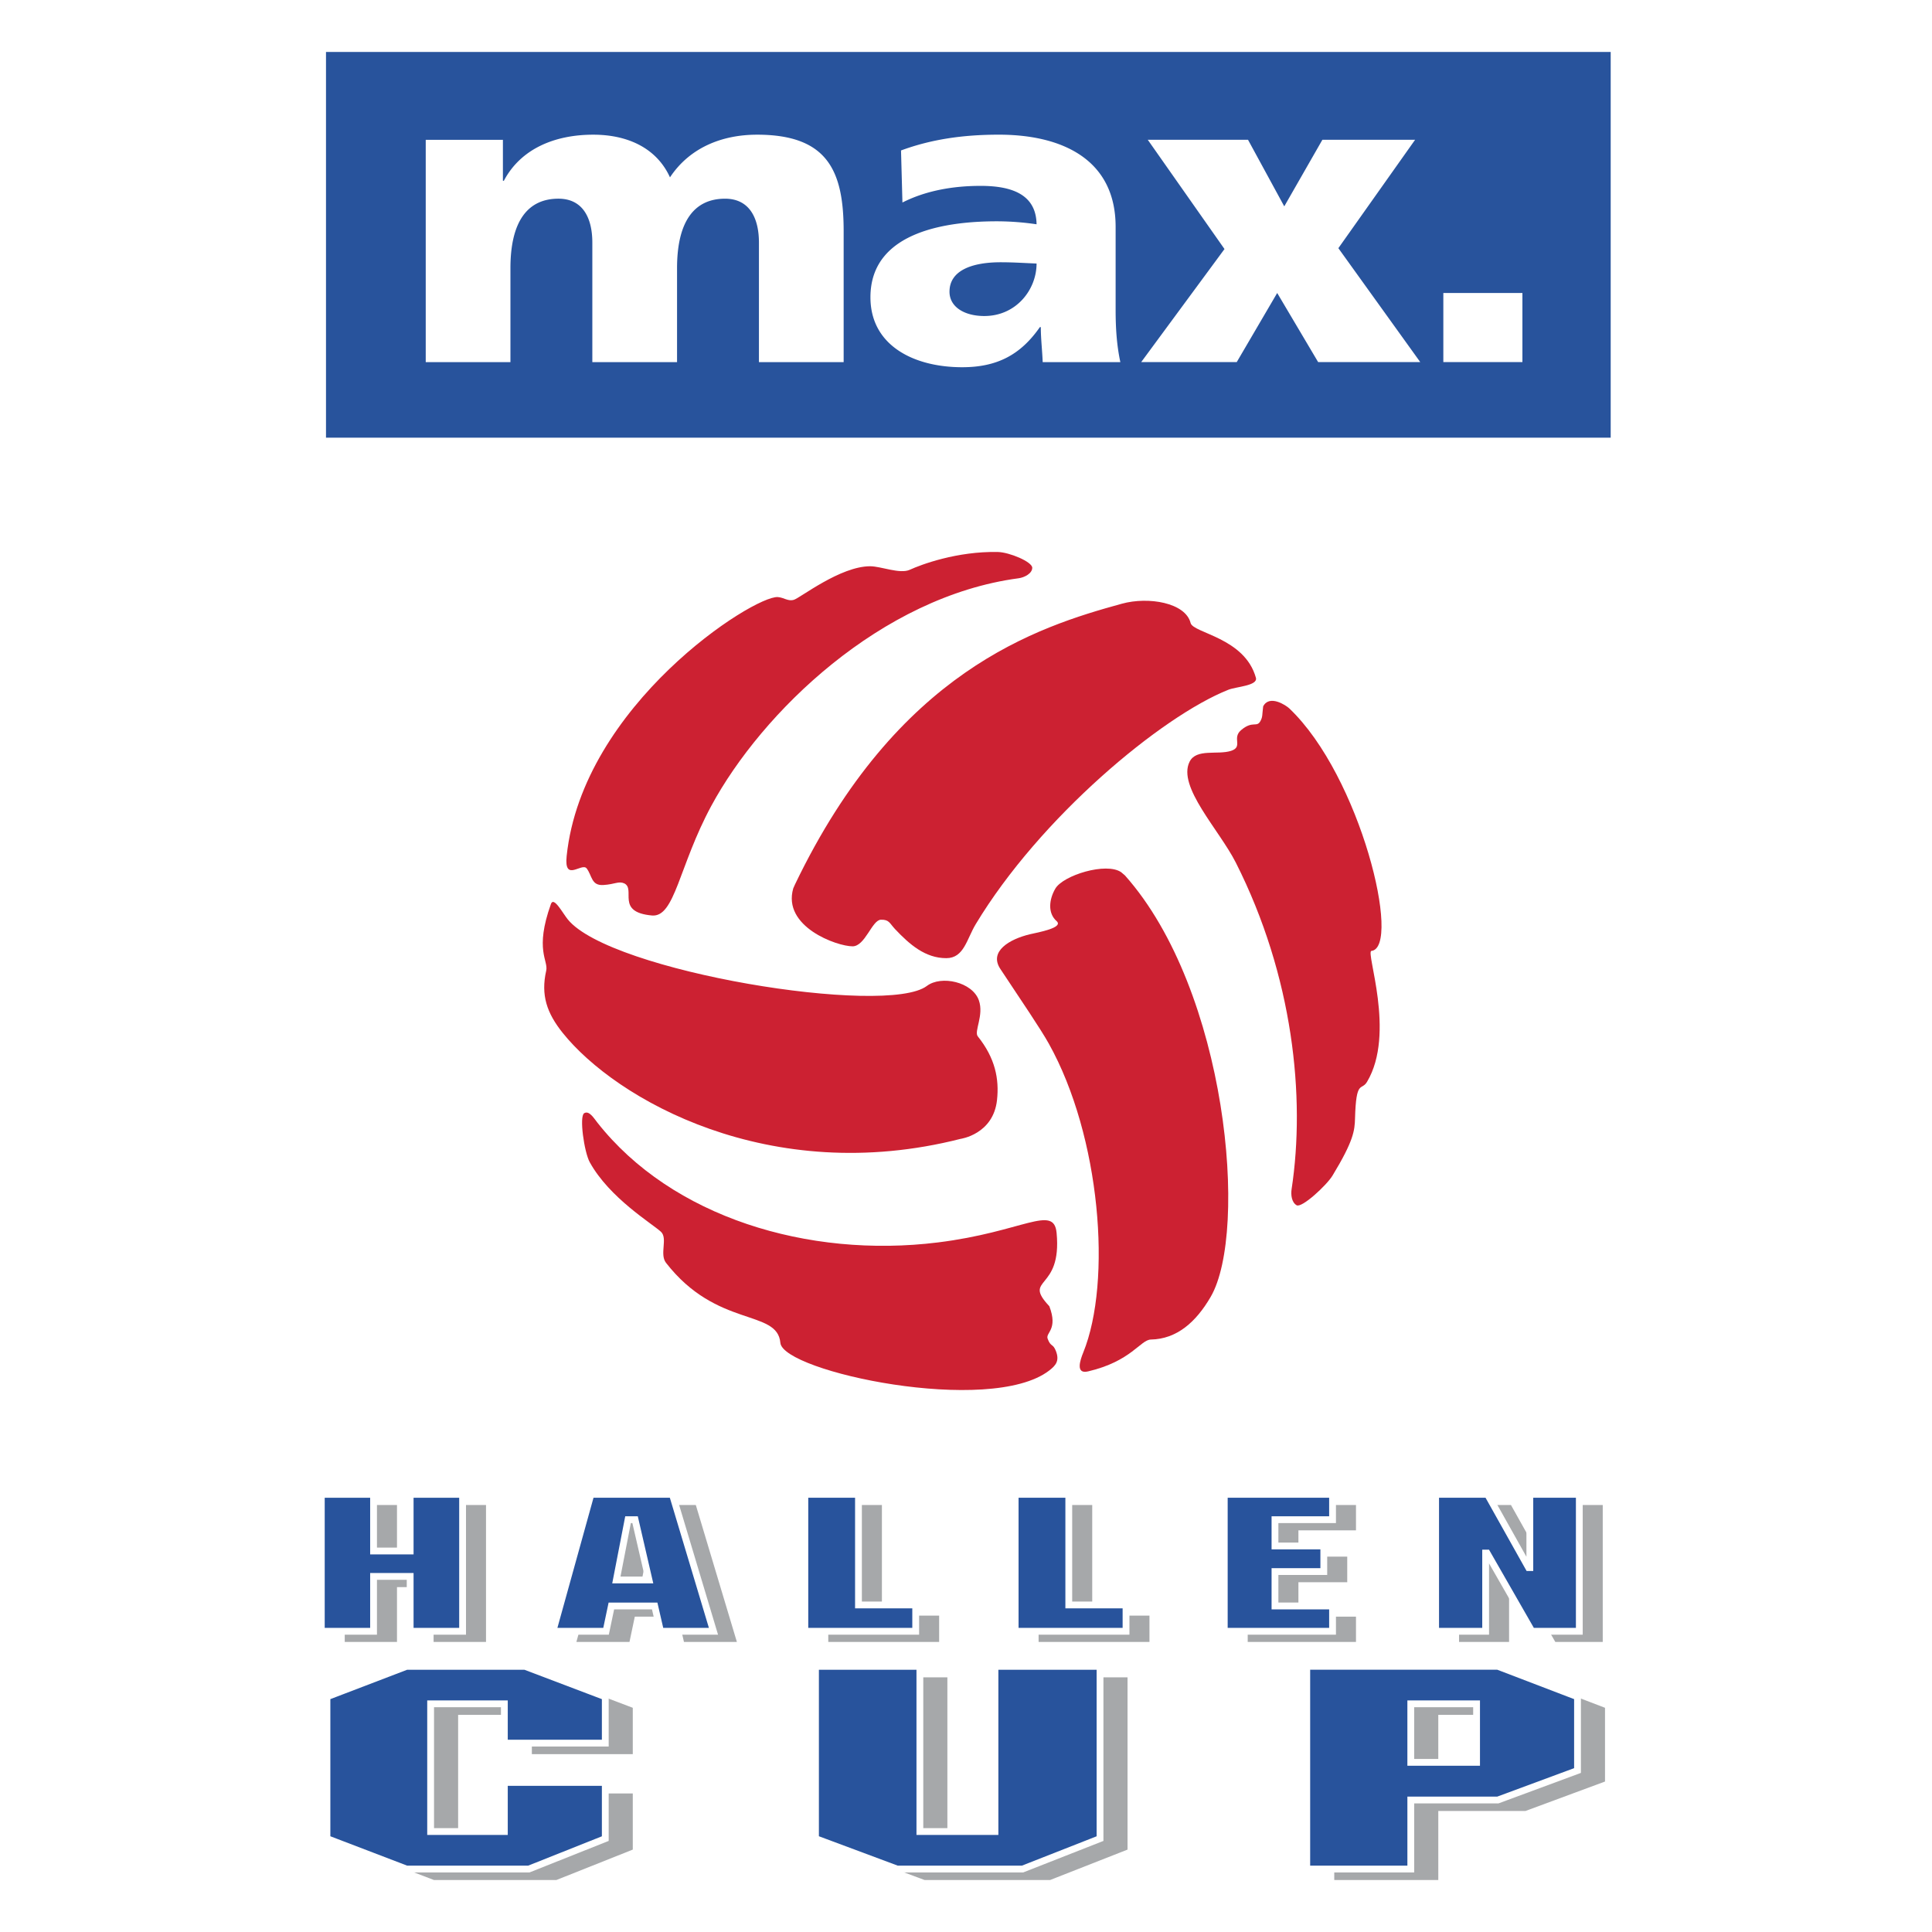 <svg xmlns="http://www.w3.org/2000/svg" width="2500" height="2500" viewBox="0 0 192.756 192.756"><path fill-rule="evenodd" clip-rule="evenodd" fill="#fff" d="M0 0h192.756v192.756H0V0z"/><path fill-rule="evenodd" clip-rule="evenodd" fill="#28539c" d="M32.525 5.184h128.174v38.483H32.525V5.184z"/><path d="M42.474 36.128h8.452v-9.366c0-4.768 1.785-6.939 4.79-6.939 2.395 0 3.381 1.873 3.381 4.385v11.921h8.452v-9.366c0-4.768 1.784-6.939 4.789-6.939 2.395 0 3.381 1.873 3.381 4.385V36.13h8.452V23.06c0-6.003-1.597-9.622-8.64-9.622-3.475 0-6.715 1.277-8.687 4.257-1.315-2.895-4.179-4.257-7.654-4.257-3.85 0-7.231 1.405-8.921 4.598h-.094v-4.087h-7.7v22.179h-.001zM111.777 36.127c-.375-1.745-.471-3.491-.471-5.236v-8.259c0-6.769-5.398-9.196-11.643-9.196-3.617 0-6.763.468-9.768 1.575l.141 5.194c2.348-1.192 5.071-1.66 7.795-1.66 3.051 0 5.541.809 5.588 3.832a27.327 27.327 0 0 0-3.945-.298c-4.507 0-12.63.809-12.63 7.578 0 4.811 4.32 6.981 9.156 6.981 3.474 0 5.822-1.234 7.748-4.001h.094c0 1.149.141 2.299.188 3.491h7.747v-.001zm-17.045-7.024c0-2.128 2.253-2.937 5.117-2.937 1.27 0 2.49.085 3.57.127 0 2.597-2.02 5.236-5.213 5.236-1.971.001-3.474-.894-3.474-2.426zM113.857 36.127h9.532l4.037-6.896 4.086 6.896h10.187l-8.17-11.367 7.655-10.813h-9.25l-3.803 6.641-3.615-6.641h-10.002l7.654 10.899-8.311 11.281zM144.002 36.127h7.889v-6.896h-7.889v6.896z" fill-rule="evenodd" clip-rule="evenodd" fill="#fff"/><path fill-rule="evenodd" clip-rule="evenodd" fill="#a6a8aa" d="M63.133 170.387v4.625h-10.07v-3.92h-7.355v12.74h7.355v-4.9h10.07v5.603l-7.63 3.037h-12.2l-7.939-3.037v-14.148l7.939-3.037h11.822l8.008 3.037zM112.494 167.35v17.185l-7.732 3.037h-12.51l-8.146-3.037V167.35H94.52v16.482h7.492V167.35h10.482zM160.133 170.387v7.357l-7.939 2.939h-8.695v6.889H133.12V167.35h19.074l7.939 3.037zm-10.071.705h-6.564v5.838h6.564v-5.838z"/><path fill-rule="evenodd" clip-rule="evenodd" fill="#28539c" stroke="#fff" stroke-width=".679" stroke-miterlimit="2.613" d="M60.389 169.289v4.623H50.32v-3.92h-7.356v12.742h7.356v-4.9h10.069v5.604l-7.629 3.037H40.559l-7.939-3.037v-14.149l7.939-3.037h11.823l8.007 3.037zM109.75 166.252v17.186l-7.732 3.037h-12.51l-8.146-3.037v-17.186h10.414v16.482h7.492v-16.482h10.482z"/><path d="M157.389 169.289v7.357l-7.939 2.939h-8.695v6.889h-10.379v-20.223h19.074l7.939 3.038zm-10.071.703h-6.564v5.84h6.564v-5.84z" fill-rule="evenodd" clip-rule="evenodd" fill="#28539c"/><path d="M157.389 169.289v7.357l-7.939 2.939h-8.695v6.889h-10.379v-20.223h19.074l7.939 3.038zm-10.071.703h-6.564v5.84h6.564v-5.84z" fill="none" stroke="#fff" stroke-width=".679" stroke-miterlimit="2.613"/><path d="M56.536 85.401c-.283 2.691 1.521.604 2.002 1.248.551.736.451 1.726 1.663 1.649 1.167-.073 1.513-.415 2.085-.162 1.178.587-.9 2.873 2.757 3.202 2.297.207 2.68-4.932 5.922-10.933 5.04-9.328 16.926-20.888 30.667-22.712.568-.076 1.355-.475 1.355-1.047 0-.595-2.283-1.55-3.432-1.574-4.084-.084-7.677 1.264-8.783 1.773-.985.454-2.871-.35-3.956-.35-2.978 0-6.958 3.145-7.606 3.345-.589.182-.993-.228-1.608-.27-2.408-.167-19.48 10.737-21.066 25.831zM122.559 68.815c.768-.306 2.965-.398 2.742-1.196-1.119-4.013-6.258-4.442-6.514-5.461-.51-2.033-4.211-2.652-6.842-1.93-8.51 2.334-22.422 6.74-32.634 28.025l-.169.381c-1.109 3.831 4.365 5.781 5.919 5.781 1.255 0 1.939-2.631 2.826-2.654.829-.022.857.34 1.41.934 1.446 1.527 3.006 2.901 5.112 2.901 1.766 0 2.035-1.889 2.935-3.384 6.416-10.651 18.527-20.741 25.215-23.397zM104.67 136.744c.656-.506 1.049-.955.693-1.914-.311-.836-.521-.395-.84-1.268-.225-.613 1.064-.896.17-3.238-2.73-2.924 1.291-1.449.723-7.326-.277-2.863-3.361-.09-11.853.961-12.931 1.6-26.536-2.521-33.967-11.963-.354-.447-.812-1.221-1.309-.934-.516.297-.002 3.889.552 4.893 1.968 3.57 6.211 6.113 7.104 6.939.702.65-.162 2.238.502 3.094 5.089 6.551 11.114 4.592 11.412 7.986.252 2.878 20.916 7.288 26.813 2.77z" fill-rule="evenodd" clip-rule="evenodd" fill="#cc2132"/><path d="M56.651 91.733c-.52-.642-1.403-2.324-1.683-1.544-1.655 4.609-.241 5.631-.473 6.655-.553 2.439.066 4.232 1.641 6.201 5.296 6.623 20.638 15.434 39.699 10.58 0 0 3.266-.449 3.637-3.875.229-2.115-.182-4.182-1.918-6.352-.4-.5.637-2.102.105-3.6-.646-1.828-3.75-2.518-5.187-1.43-4.022 3.05-31.59-1.409-35.821-6.635zM128.627 70.673c-.32-.305-1.98-1.402-2.6-.199-.111.885-.043 1.033-.266 1.452-.379.713-.768-.076-1.936.917-.945.804.234 1.657-.994 2.067-1.344.438-3.473-.261-4.146 1.088-1.242 2.485 2.955 6.783 4.617 10.074 5.725 11.331 6.955 23.405 5.561 32.575-.086.564.004 1.314.502 1.602.516.297 2.984-1.979 3.58-2.959 2.115-3.486 2.213-4.498 2.246-5.713.109-3.93.643-2.709 1.197-3.639 2.893-4.85-.174-12.994.439-13.064 3.019-.342-1.05-17.411-8.2-24.201zM108.072 134.951c-.311.766-.781 2.17.48 1.875 4.328-1.01 5.227-3.16 6.279-3.18 2.568-.053 4.484-1.719 5.961-4.262 3.781-6.514 1.664-30.555-8.553-42.04l-.373-.318c-1.473-1.034-5.805.298-6.58 1.64-.629 1.084-.766 2.439.129 3.232.746.662-1.848 1.128-2.641 1.309-2.051.486-4.133 1.708-2.971 3.462 2.154 3.256 3.984 5.93 4.836 7.453 5.164 9.245 6.32 23.73 3.433 30.829z" fill-rule="evenodd" clip-rule="evenodd" fill="#cc2132"/><path fill-rule="evenodd" clip-rule="evenodd" fill="#a6a8aa" d="M48.49 150.156v13.662h-5.23v-5.472h-3.652v5.472h-5.213v-13.662h5.213v5.653h3.652v-5.653h5.23zM69.422 150.156l4.098 13.662h-5.281l-.583-2.527h-4.321l-.531 2.527h-5.298l3.79-13.662h8.126zm-2.332 8.543l-1.39-6.016h-.703l-1.166 6.016h3.259zM87.988 150.156v11.033h5.71v2.629H82.637v-13.662h5.351zM108.971 150.156v11.033h5.711v2.629h-11.061v-13.662h5.35zM135.287 150.156v2.528h-5.744v2.621h4.871v2.554h-4.871v3.432h5.744v2.527h-10.803v-13.662h10.803zM159.906 150.156v13.662h-4.732l-4.477-7.804h-.136v7.804h-4.991v-13.662h5.18l4.098 7.313h.119v-7.313h4.939z"/><path fill-rule="evenodd" clip-rule="evenodd" fill="#28539c" stroke="#fff" stroke-width=".679" stroke-miterlimit="2.613" d="M46.153 149.092v13.662h-5.231v-5.475H37.27v5.475h-5.213v-13.662h5.213v5.652h3.652v-5.652h5.231z"/><path d="M67.084 149.092l4.099 13.662h-5.282l-.583-2.527h-4.321l-.532 2.527h-5.299l3.79-13.662h8.128zm-2.332 8.543l-1.389-6.016h-.703l-1.166 6.016h3.258z" fill-rule="evenodd" clip-rule="evenodd" fill="#28539c"/><path d="M67.084 149.092l4.099 13.662h-5.282l-.583-2.527h-4.321l-.532 2.527h-5.299l3.79-13.662h8.128zm-2.332 8.543l-1.389-6.016h-.703l-1.166 6.016h3.258z" fill="none" stroke="#fff" stroke-width=".679" stroke-miterlimit="2.613"/><path fill-rule="evenodd" clip-rule="evenodd" fill="#28539c" stroke="#fff" stroke-width=".679" stroke-miterlimit="2.613" d="M85.65 149.092v11.033h5.71v2.629H80.3v-13.662h5.35zM106.633 149.092v11.033h5.711v2.629h-11.061v-13.662h5.35zM132.949 149.092v2.527h-5.744v2.621h4.871v2.555h-4.871v3.432h5.744v2.527h-10.803v-13.662h10.803zM157.568 149.092v13.662h-4.732l-4.475-7.805h-.138v7.805h-4.991v-13.662h5.18l4.098 7.31h.121v-7.31h4.937z"/></svg>